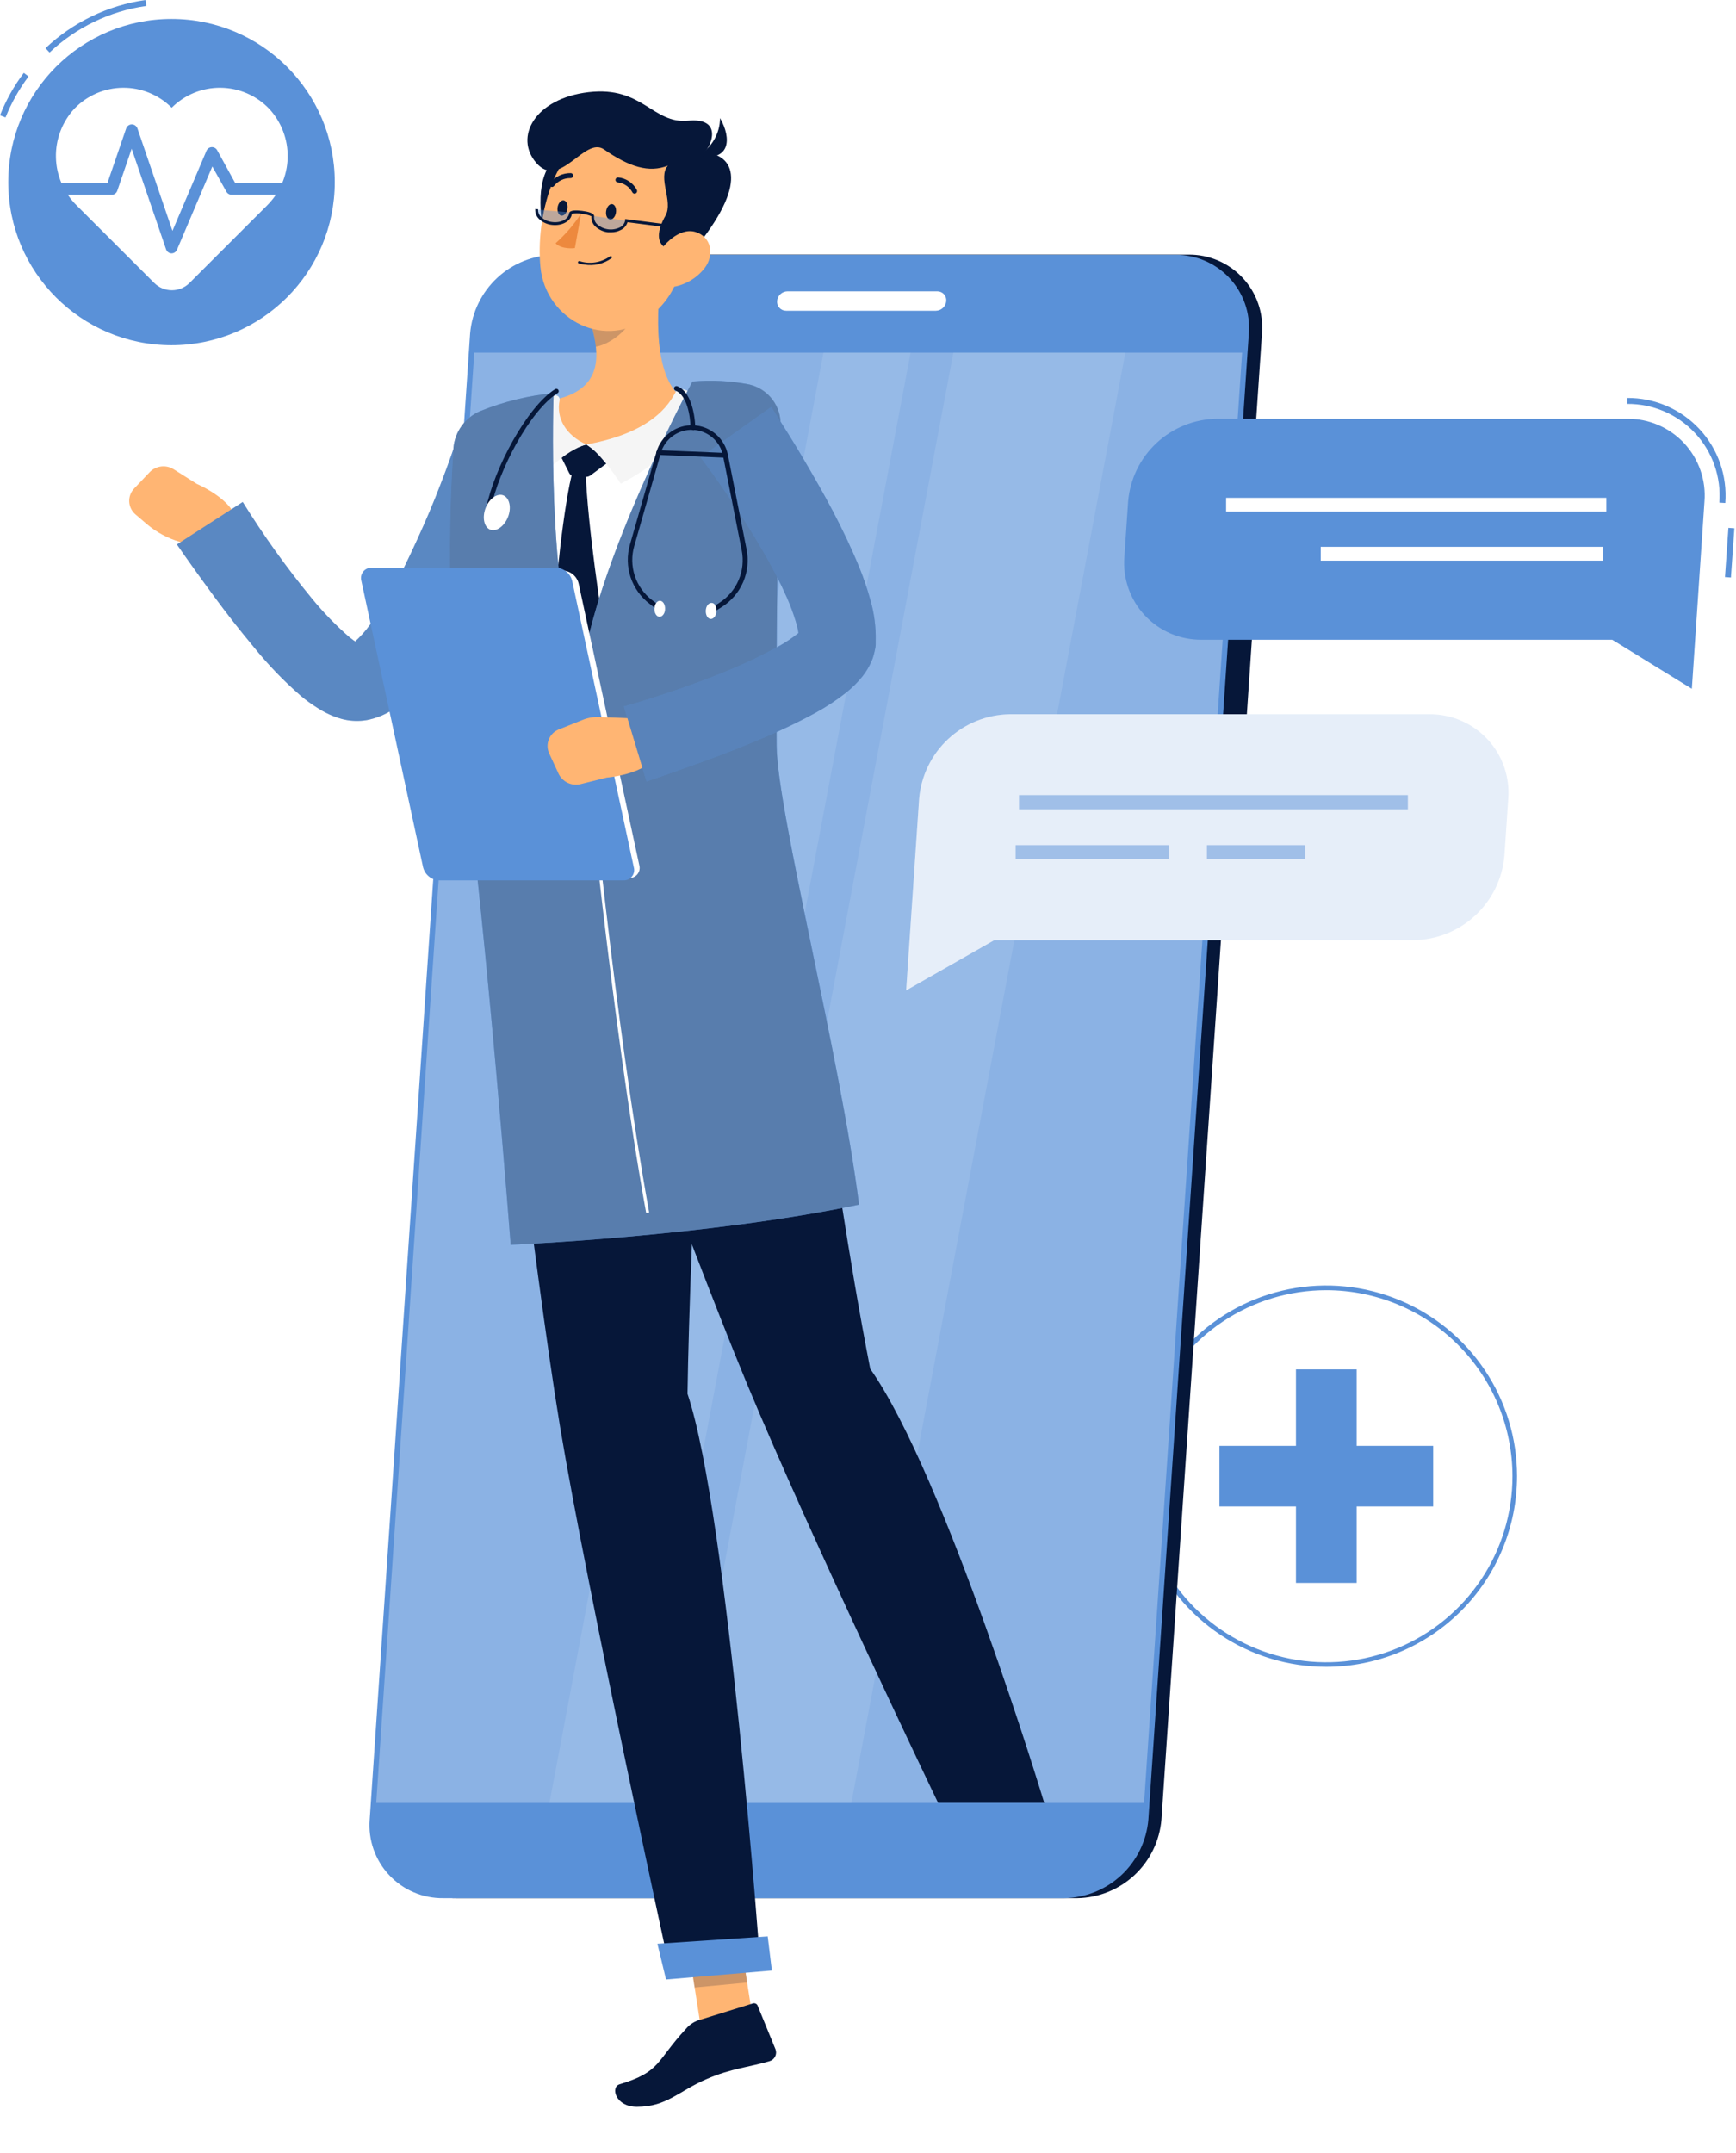 <?xml version="1.0" encoding="UTF-8"?> <svg xmlns="http://www.w3.org/2000/svg" width="338" height="419" viewBox="0 0 338 419" fill="none"> <path d="M258.234 323.921C278.501 323.921 294.931 307.512 294.931 287.269C294.931 267.027 278.501 250.617 258.234 250.617C237.967 250.617 221.537 267.027 221.537 287.269C221.537 307.512 237.967 323.921 258.234 323.921Z" fill="white"></path> <path d="M258.234 324.372C250.886 324.375 243.703 322.201 237.592 318.125C231.482 314.049 226.718 308.256 223.905 301.476C221.091 294.697 220.354 287.236 221.786 280.038C223.218 272.84 226.755 266.228 231.95 261.037C237.145 255.847 243.764 252.312 250.971 250.88C258.177 249.447 265.647 250.181 272.436 252.989C279.225 255.797 285.027 260.553 289.11 266.655C293.192 272.756 295.371 279.93 295.371 287.269C295.362 297.105 291.447 306.535 284.484 313.491C277.522 320.447 268.082 324.36 258.234 324.372ZM258.234 251.08C251.065 251.08 244.057 253.203 238.096 257.182C232.135 261.16 227.49 266.815 224.747 273.43C222.004 280.046 221.287 287.325 222.686 294.347C224.086 301.37 227.539 307.82 232.609 312.883C237.679 317.945 244.138 321.392 251.17 322.787C258.202 324.183 265.49 323.464 272.112 320.723C278.735 317.981 284.395 313.339 288.376 307.384C292.358 301.43 294.481 294.43 294.479 287.269C294.47 277.672 290.648 268.471 283.852 261.686C277.057 254.901 267.843 251.086 258.234 251.08Z" fill="#5A91D8"></path> <path d="M264.142 266.491H252.327V308.048H264.142V266.491Z" fill="#5A91D8"></path> <path d="M279.038 293.17V281.369H237.43V293.17H279.038Z" fill="#5A91D8"></path> <path d="M9.649 10.216L8.861 9.371C14.223 4.308 21.028 1.034 28.333 0L28.496 1.157C21.425 2.153 14.839 5.318 9.649 10.216Z" fill="#5A91D8"></path> <path d="M1.077 22.861L0 22.445C1.169 19.497 2.728 16.719 4.633 14.184L5.56 14.878C3.722 17.332 2.215 20.016 1.077 22.861Z" fill="#5A91D8"></path> <path d="M33.396 67.183C50.95 67.183 65.181 52.97 65.181 35.437C65.181 17.904 50.95 3.69 33.396 3.69C15.841 3.69 1.61 17.904 1.61 35.437C1.61 52.97 15.841 67.183 33.396 67.183Z" fill="#5A91D8"></path> <path d="M52.381 21.137C51.157 19.868 49.692 18.855 48.071 18.158C46.451 17.461 44.707 17.094 42.943 17.078C41.178 17.061 39.428 17.397 37.795 18.064C36.161 18.732 34.678 19.717 33.431 20.964C32.184 19.718 30.702 18.732 29.069 18.065C27.437 17.398 25.688 17.062 23.924 17.079C22.161 17.095 20.418 17.462 18.799 18.159C17.179 18.856 15.715 19.869 14.491 21.137C12.094 23.727 10.803 27.149 10.892 30.674C10.98 34.2 12.442 37.553 14.966 40.019L30.025 55.059C30.477 55.51 31.013 55.868 31.604 56.113C32.194 56.357 32.826 56.483 33.465 56.483C34.104 56.483 34.737 56.357 35.327 56.113C35.918 55.868 36.454 55.51 36.906 55.059L51.964 40.019C54.481 37.545 55.932 34.188 56.01 30.663C56.088 27.137 54.786 23.72 52.381 21.137Z" fill="white"></path> <path d="M33.395 49.309C33.162 49.301 32.936 49.223 32.748 49.084C32.56 48.946 32.418 48.754 32.341 48.534L25.634 28.947L22.831 37.138C22.751 37.365 22.602 37.563 22.405 37.702C22.208 37.841 21.972 37.914 21.731 37.913H10.506C10.199 37.913 9.904 37.791 9.687 37.574C9.47 37.357 9.348 37.063 9.348 36.756C9.348 36.449 9.47 36.155 9.687 35.938C9.904 35.721 10.199 35.599 10.506 35.599H20.931L24.569 24.99C24.647 24.763 24.795 24.566 24.991 24.426C25.188 24.286 25.422 24.211 25.663 24.211C25.904 24.211 26.139 24.286 26.335 24.426C26.531 24.566 26.679 24.763 26.758 24.99L33.581 44.924L40.206 29.34C40.29 29.141 40.428 28.97 40.604 28.845C40.78 28.721 40.987 28.648 41.203 28.634C41.419 28.622 41.636 28.671 41.826 28.775C42.017 28.879 42.174 29.035 42.28 29.224L45.778 35.588H56.331C56.638 35.588 56.933 35.709 57.15 35.926C57.367 36.143 57.489 36.438 57.489 36.745C57.489 37.051 57.367 37.346 57.15 37.563C56.933 37.78 56.638 37.901 56.331 37.901H45.106C44.899 37.903 44.695 37.849 44.516 37.746C44.337 37.642 44.188 37.492 44.087 37.311L41.342 32.406L34.461 48.603C34.372 48.812 34.224 48.991 34.034 49.116C33.845 49.242 33.623 49.309 33.395 49.309Z" fill="#5A91D8"></path> <g filter="url(#filter0_d_212_900)"> <path d="M209.756 364.391H88.858C86.888 364.413 84.935 364.025 83.123 363.252C81.311 362.48 79.68 361.339 78.334 359.903C76.987 358.466 75.954 356.766 75.301 354.909C74.648 353.053 74.389 351.081 74.54 349.119L94.082 59.883C94.423 55.752 96.29 51.896 99.319 49.063C102.348 46.23 106.324 44.623 110.473 44.554H231.394C233.37 44.531 235.328 44.92 237.144 45.697C238.96 46.473 240.594 47.619 241.941 49.062C243.289 50.504 244.32 52.212 244.969 54.075C245.618 55.939 245.871 57.917 245.712 59.883L226.135 349.119C225.783 353.239 223.913 357.081 220.887 359.902C217.861 362.723 213.895 364.323 209.756 364.391Z" fill="#061739"></path> <path d="M236.561 162.342H233.515C232.963 162.349 232.416 162.241 231.909 162.024C231.402 161.807 230.945 161.487 230.569 161.084C230.193 160.681 229.905 160.204 229.724 159.684C229.543 159.163 229.473 158.611 229.518 158.062L233.26 102.771C233.347 101.615 233.865 100.533 234.713 99.741C235.56 98.948 236.674 98.502 237.835 98.49H240.882C241.433 98.484 241.98 98.592 242.488 98.809C242.995 99.026 243.451 99.346 243.827 99.749C244.203 100.152 244.491 100.629 244.672 101.149C244.853 101.67 244.923 102.222 244.878 102.771L241.137 158.062C241.05 159.218 240.531 160.299 239.684 161.092C238.836 161.885 237.722 162.331 236.561 162.342Z" fill="#061739"></path> <path d="M92.321 125.459H89.287C88.837 125.465 88.392 125.378 87.978 125.203C87.565 125.028 87.192 124.769 86.884 124.443C86.576 124.116 86.339 123.73 86.188 123.307C86.037 122.885 85.976 122.435 86.008 121.988L87.364 102.019C87.449 101.082 87.878 100.209 88.569 99.568C89.26 98.928 90.163 98.564 91.105 98.548H94.152C94.599 98.546 95.043 98.635 95.454 98.812C95.865 98.988 96.236 99.247 96.542 99.573C96.849 99.898 97.085 100.284 97.236 100.705C97.386 101.126 97.448 101.573 97.418 102.019L96.063 121.988C95.98 122.926 95.551 123.801 94.86 124.442C94.169 125.083 93.264 125.445 92.321 125.459Z" fill="#5A91D8"></path> <path d="M89.912 161.116H86.866C86.418 161.12 85.974 161.032 85.561 160.856C85.149 160.68 84.778 160.421 84.471 160.095C84.164 159.769 83.928 159.383 83.778 158.961C83.628 158.539 83.567 158.091 83.599 157.645L84.954 137.676C85.04 136.739 85.469 135.866 86.16 135.225C86.85 134.584 87.754 134.221 88.696 134.205H91.766C92.213 134.203 92.656 134.292 93.068 134.468C93.479 134.645 93.85 134.904 94.156 135.229C94.463 135.555 94.699 135.941 94.85 136.362C95 136.782 95.062 137.23 95.032 137.676L93.677 157.645C93.593 158.587 93.162 159.465 92.466 160.106C91.77 160.748 90.859 161.108 89.912 161.116Z" fill="#5A91D8"></path> <path d="M207.197 364.391H86.299C84.329 364.413 82.376 364.025 80.564 363.252C78.752 362.48 77.121 361.339 75.775 359.903C74.428 358.466 73.395 356.766 72.742 354.909C72.089 353.053 71.83 351.081 71.981 349.119L91.534 59.883C91.888 55.751 93.767 51.898 96.808 49.073C99.848 46.248 103.831 44.654 107.983 44.6H228.835C230.806 44.578 232.76 44.966 234.573 45.739C236.386 46.513 238.017 47.655 239.364 49.092C240.711 50.53 241.743 52.232 242.395 54.09C243.048 55.947 243.305 57.92 243.153 59.883L223.588 349.119C223.235 353.241 221.364 357.085 218.335 359.906C215.307 362.728 211.338 364.326 207.197 364.391Z" fill="#5A91D8"></path> <path opacity="0.3" d="M73.254 345.868L92.344 63.632H241.843L222.753 345.868H73.254Z" fill="white"></path> <path opacity="0.1" d="M132.273 345.868L185.628 63.632H219.116L165.762 345.868H132.273Z" fill="white"></path> <path opacity="0.1" d="M106.975 345.868L160.329 63.632H177.299L123.945 345.868H106.975Z" fill="white"></path> <path d="M153.321 51.692H182.477C182.721 51.688 182.962 51.735 183.186 51.83C183.41 51.925 183.612 52.066 183.778 52.244C183.944 52.422 184.071 52.632 184.15 52.862C184.229 53.092 184.259 53.336 184.238 53.578C184.198 54.088 183.969 54.564 183.597 54.915C183.224 55.266 182.734 55.465 182.223 55.475H153.067C152.823 55.478 152.581 55.429 152.357 55.333C152.133 55.237 151.931 55.095 151.766 54.916C151.6 54.737 151.473 54.526 151.394 54.295C151.315 54.065 151.285 53.821 151.306 53.578C151.346 53.069 151.575 52.594 151.948 52.245C152.321 51.897 152.811 51.699 153.321 51.692Z" fill="white"></path> <path d="M147.251 392.204L137.034 393.187L133.351 369.644L143.567 368.66L147.251 392.204Z" fill="#FFB573"></path> <path d="M135.864 388.201L146.567 384.881C146.752 384.817 146.954 384.827 147.131 384.909C147.309 384.991 147.447 385.138 147.517 385.32L150.992 393.801C151.079 394.028 151.117 394.271 151.105 394.513C151.092 394.756 151.03 394.994 150.921 395.211C150.812 395.429 150.659 395.621 150.472 395.777C150.285 395.932 150.068 396.047 149.834 396.115C145.965 397.271 142.281 397.538 137.613 399.585C132.157 401.899 129.875 405 124.002 405C119.798 405 118.848 401.147 120.632 400.615C128.74 398.162 127.674 396.149 133.559 389.821C134.171 389.087 134.966 388.529 135.864 388.201Z" fill="#061739"></path> <path opacity="0.2" d="M133.351 369.644L135.25 381.78L145.479 380.808L143.579 368.66L133.351 369.644Z" fill="#061739"></path> <path d="M140.741 72.147C127.339 70.574 114.006 71.626 100.627 74.218C98.398 74.65 96.364 75.78 94.821 77.444C93.277 79.109 92.305 81.22 92.044 83.474C90.596 96.269 88.939 124.95 95.403 167.734L150.17 163.106C150.275 155.343 144.749 119.975 149.313 83.277C149.5 81.981 149.425 80.662 149.093 79.396C148.761 78.129 148.178 76.943 147.379 75.905C146.58 74.868 145.581 74.001 144.441 73.355C143.301 72.71 142.043 72.299 140.741 72.147Z" fill="white"></path> <path d="M108.852 83.115L110.809 87.025C110.901 87.223 111.046 87.39 111.228 87.509C111.41 87.628 111.623 87.692 111.84 87.696L113.96 87.812C114.338 87.828 114.71 87.714 115.014 87.488L118.663 84.769L114.157 81.495L108.852 83.115Z" fill="#061739"></path> <path d="M114.029 86.69C113.257 86.332 112.382 86.262 111.562 86.493C109.836 92.567 107.948 110.002 107.751 117.73C112.987 132.967 114.701 134.506 114.701 134.506L117.354 116.169C117.354 116.169 114.377 97.414 114.029 86.69Z" fill="#061739"></path> <path d="M129.146 45.769C127.895 53.312 126.829 67.091 132.25 71.962C128.277 76.127 123.076 80.951 114.157 81.495C105.237 82.039 106.616 75.872 108.875 72.575C117.203 70.354 116.798 64.152 115.165 58.356L129.146 45.769Z" fill="#FFB573"></path> <path d="M134.521 71.302C133.889 71.03 133.234 70.817 132.563 70.666C132.399 70.623 132.225 70.634 132.068 70.699C131.911 70.764 131.78 70.878 131.694 71.025C130.837 72.482 128.219 78.996 114.157 81.495C116.473 82.86 119.543 87.094 120.864 89.131C125.08 86.944 136.05 80.407 135.007 71.95C134.986 71.81 134.93 71.678 134.846 71.565C134.761 71.452 134.649 71.362 134.521 71.302Z" fill="#F5F5F5"></path> <path d="M108.956 72.922C108.985 72.79 108.982 72.653 108.945 72.524C108.908 72.394 108.839 72.275 108.745 72.179C108.65 72.082 108.533 72.011 108.404 71.971C108.275 71.931 108.138 71.924 108.006 71.95C107.519 72.045 107.039 72.172 106.569 72.332C106.461 72.374 106.359 72.433 106.268 72.506C105.191 73.501 99.318 81.969 104.82 88.819C105.979 86.956 109.975 82.733 114.157 81.495C110.195 79.713 108.249 76.393 108.956 72.922Z" fill="#F5F5F5"></path> <path opacity="0.2" d="M123.446 50.905L115.176 58.356C115.575 59.702 115.854 61.08 116.01 62.475C119.207 61.931 123.504 58.31 123.736 54.955C123.893 53.599 123.794 52.225 123.446 50.905Z" fill="#061739"></path> <path d="M112.396 22.965C105.26 25.753 104.797 31.608 105.446 38.006C106.094 44.404 113.068 40.169 114.62 36.166C116.172 32.163 122.277 19.101 112.396 22.965Z" fill="#061739"></path> <path d="M135.158 35.726C133.177 45.803 132.517 51.784 126.748 56.424C118.049 63.365 106.268 57.373 105.226 46.983C104.288 37.623 107.682 22.687 118.072 19.772C120.338 19.105 122.739 19.041 125.037 19.585C127.336 20.129 129.452 21.263 131.178 22.874C132.903 24.485 134.178 26.518 134.876 28.772C135.574 31.026 135.671 33.423 135.158 35.726Z" fill="#FFB573"></path> <path d="M134.741 44.068C126.25 44.519 128.045 39.706 129.586 36.941C131.126 34.176 127.987 29.606 130.038 27.234C126.377 28.692 122.52 27.489 117.62 24.087C113.821 21.438 109.06 32.024 104.426 26.714C100.048 21.704 104.113 14.149 114.631 12.934C125.149 11.72 127.061 19.147 133.964 18.488C140.868 17.828 138.471 23.509 137.115 24.666C142.907 25.048 146.069 30.578 134.741 44.068Z" fill="#061739"></path> <path d="M135.783 25.371C137.112 24.644 138.221 23.575 138.997 22.275C139.773 20.975 140.187 19.492 140.197 17.979C142.49 21.993 142.247 26.552 135.783 25.371Z" fill="#061739"></path> <path d="M113.775 46.486C114.698 46.645 115.643 46.617 116.555 46.402C117.467 46.187 118.326 45.791 119.08 45.236C119.103 45.215 119.121 45.189 119.133 45.16C119.146 45.131 119.152 45.1 119.152 45.069C119.152 45.037 119.146 45.006 119.133 44.977C119.121 44.948 119.103 44.922 119.08 44.901C119.035 44.858 118.975 44.834 118.912 44.834C118.849 44.834 118.789 44.858 118.744 44.901C117.899 45.499 116.927 45.893 115.904 46.051C114.881 46.21 113.835 46.129 112.848 45.815C112.785 45.799 112.719 45.807 112.661 45.837C112.603 45.867 112.559 45.916 112.535 45.977C112.517 46.038 112.524 46.104 112.554 46.16C112.585 46.217 112.636 46.259 112.697 46.278C113.05 46.379 113.41 46.449 113.775 46.486Z" fill="#061739"></path> <path d="M137.208 47.157C135.622 49.198 133.297 50.536 130.733 50.882C127.362 51.322 126.238 48.187 127.652 45.26C128.937 42.622 132.285 39.22 135.389 40.134C138.494 41.048 139.154 44.612 137.208 47.157Z" fill="#FFB573"></path> <path d="M133.86 266.248C134.266 236.04 138.135 164.089 138.135 164.089L95.438 167.687C95.438 167.687 103.928 241.836 109.048 272.657C114.377 304.693 130.721 379.744 130.721 379.744L148.097 378.263C148.097 378.263 141.749 289.606 133.86 266.248Z" fill="#061739"></path> <path d="M129.679 380.218L150.286 378.471L149.475 371.83L127.999 373.265L129.679 380.218Z" fill="#5A91D8"></path> <path d="M119.937 36.328C119.833 37.149 119.3 37.774 118.779 37.716C118.257 37.658 117.898 36.941 118.014 36.108C118.13 35.275 118.651 34.662 119.172 34.72C119.694 34.777 120.053 35.506 119.937 36.328Z" fill="#061739"></path> <path d="M110.484 35.588C110.38 36.421 109.847 37.034 109.326 36.976C108.805 36.918 108.446 36.201 108.561 35.379C108.677 34.558 109.198 33.933 109.72 33.991C110.241 34.049 110.6 34.72 110.484 35.588Z" fill="#061739"></path> <path d="M113.148 36.559C111.753 38.7 110.078 40.645 108.167 42.344C109.395 43.628 111.932 43.281 111.932 43.281L113.148 36.559Z" fill="#ED893E"></path> <path opacity="0.4" d="M104.507 35.795C104.334 37.114 105.666 38.213 107.508 38.445C109.349 38.676 111.052 37.67 111.214 36.351" fill="#5A91D8"></path> <path opacity="0.4" d="M115.454 37.022C115.199 38.329 116.485 39.509 118.292 39.856C120.099 40.204 121.871 39.278 122.115 37.982" fill="#5A91D8"></path> <path d="M119.01 40.215C118.802 40.227 118.593 40.227 118.385 40.215C117.494 40.109 116.658 39.733 115.987 39.139C115.694 38.889 115.466 38.573 115.321 38.217C115.175 37.86 115.118 37.474 115.153 37.091C114.565 36.836 113.939 36.679 113.3 36.629C112.657 36.468 111.985 36.468 111.342 36.629C111.18 38.04 109.419 39.012 107.45 38.769C106.559 38.672 105.721 38.3 105.052 37.705C104.761 37.453 104.533 37.137 104.388 36.781C104.243 36.425 104.185 36.04 104.218 35.657L104.774 35.726C104.751 36.022 104.798 36.319 104.913 36.593C105.028 36.867 105.207 37.109 105.434 37.3C106.018 37.813 106.746 38.132 107.519 38.214C109.187 38.433 110.67 37.658 110.821 36.501C110.902 35.853 112.245 35.9 113.357 36.038C114.469 36.177 115.79 36.49 115.674 37.126C115.65 37.422 115.697 37.719 115.812 37.993C115.927 38.267 116.106 38.509 116.334 38.7C116.925 39.206 117.651 39.528 118.423 39.627C119.195 39.725 119.979 39.596 120.678 39.255C120.948 39.129 121.184 38.941 121.365 38.705C121.547 38.47 121.669 38.194 121.721 37.901V37.623L136.015 39.463L135.946 40.018L122.184 38.248C122.084 38.57 121.92 38.869 121.701 39.125C121.482 39.382 121.213 39.591 120.91 39.741C120.325 40.05 119.673 40.213 119.01 40.215Z" fill="#061739"></path> <path d="M123.575 32.695C123.657 32.695 123.738 32.671 123.806 32.626C123.919 32.56 124.001 32.453 124.036 32.328C124.071 32.202 124.055 32.068 123.992 31.955C123.633 31.282 123.113 30.708 122.478 30.284C121.844 29.86 121.114 29.599 120.354 29.525C120.224 29.519 120.097 29.564 119.999 29.65C119.902 29.737 119.842 29.858 119.833 29.988C119.827 30.115 119.871 30.239 119.955 30.334C120.039 30.43 120.158 30.488 120.285 30.497C120.886 30.567 121.461 30.783 121.96 31.126C122.458 31.469 122.865 31.928 123.146 32.464C123.19 32.537 123.253 32.598 123.328 32.638C123.404 32.679 123.489 32.699 123.575 32.695Z" fill="#061739"></path> <path d="M107.426 31.388C107.507 31.396 107.587 31.384 107.662 31.354C107.737 31.323 107.803 31.276 107.855 31.214C108.23 30.724 108.714 30.329 109.269 30.06C109.824 29.791 110.435 29.655 111.052 29.664C111.116 29.67 111.181 29.664 111.242 29.645C111.304 29.627 111.361 29.596 111.41 29.555C111.46 29.514 111.501 29.464 111.531 29.407C111.561 29.35 111.579 29.288 111.585 29.224C111.593 29.162 111.589 29.099 111.572 29.038C111.555 28.977 111.527 28.921 111.488 28.871C111.449 28.822 111.401 28.78 111.346 28.75C111.291 28.719 111.231 28.699 111.168 28.692C110.39 28.672 109.618 28.834 108.914 29.165C108.21 29.497 107.593 29.989 107.114 30.601C107.031 30.699 106.991 30.826 107.002 30.954C107.013 31.082 107.074 31.201 107.172 31.284C107.247 31.338 107.334 31.374 107.426 31.388Z" fill="#061739"></path> <path d="M169.434 261.377C160.572 215.886 158.58 180.31 150.17 163.037L108.805 167.664C108.805 167.664 133.444 235.45 145.479 264.385C157.978 294.466 182.651 345.857 182.651 345.857H203.316C203.316 345.857 184.029 282.098 169.434 261.377Z" fill="#061739"></path> <path d="M38.319 89.166L33.847 86.343C33.122 85.876 32.256 85.675 31.398 85.774C30.541 85.873 29.744 86.266 29.144 86.886L26.11 90.08C25.783 90.424 25.53 90.832 25.367 91.278C25.204 91.724 25.135 92.199 25.163 92.673C25.192 93.147 25.317 93.61 25.531 94.033C25.746 94.457 26.045 94.832 26.411 95.135L28.577 96.987C30.461 98.581 32.659 99.764 35.029 100.457L41.574 102.389L45.871 97.762C47.18 92.937 38.319 89.166 38.319 89.166Z" fill="#FFB573"></path> <path d="M104.508 87.002C102.886 90.959 101.299 94.638 99.573 98.398C97.847 102.158 96.098 105.871 94.163 109.562C92.229 113.253 90.167 116.92 87.827 120.599C86.669 122.427 85.383 124.255 83.923 126.095C82.354 128.123 80.567 129.974 78.595 131.614C77.293 132.677 75.855 133.564 74.321 134.251C73.834 134.436 73.382 134.622 72.849 134.784L72.039 135.003C71.631 135.103 71.217 135.177 70.799 135.223C69.387 135.382 67.958 135.28 66.583 134.922C64.864 134.442 63.23 133.696 61.741 132.713C60.626 132.017 59.561 131.244 58.555 130.399C55.212 127.484 52.131 124.282 49.346 120.831C46.647 117.591 44.099 114.34 41.655 111.02C39.211 107.699 36.859 104.437 34.45 100.954L47.261 92.694C51.304 99.212 55.778 105.454 60.652 111.379C62.892 114.123 65.361 116.673 68.031 119.003C68.548 119.425 69.094 119.812 69.664 120.16C70.093 120.449 70.521 120.565 70.22 120.461C69.813 120.349 69.386 120.325 68.969 120.391C68.8 120.407 68.634 120.438 68.471 120.484H68.378C68.32 120.484 68.32 120.484 68.309 120.484C68.572 120.312 68.824 120.122 69.062 119.917C70.119 118.958 71.078 117.896 71.923 116.747C72.907 115.428 73.892 113.947 74.83 112.408C76.748 109.209 78.496 105.911 80.066 102.528C81.688 99.057 83.251 95.586 84.7 91.977C86.147 88.367 87.526 84.699 88.696 81.194L104.508 87.002Z" fill="#5A91D8"></path> <g opacity="0.6"> <path opacity="0.6" d="M104.508 87.002C102.886 90.959 101.299 94.638 99.573 98.398C97.847 102.158 96.098 105.871 94.163 109.562C92.229 113.253 90.167 116.92 87.827 120.599C86.669 122.427 85.383 124.255 83.923 126.095C82.354 128.123 80.567 129.974 78.595 131.614C77.293 132.677 75.855 133.564 74.321 134.251C73.834 134.436 73.382 134.622 72.849 134.784L72.039 135.003C71.631 135.103 71.217 135.177 70.799 135.223C69.387 135.382 67.958 135.28 66.583 134.922C64.864 134.442 63.23 133.696 61.741 132.713C60.626 132.017 59.561 131.244 58.555 130.399C55.212 127.484 52.131 124.282 49.346 120.831C46.647 117.591 44.099 114.34 41.655 111.02C39.211 107.699 36.859 104.437 34.45 100.954L47.261 92.694C51.304 99.212 55.778 105.454 60.652 111.379C62.892 114.123 65.361 116.673 68.031 119.003C68.548 119.425 69.094 119.812 69.664 120.16C70.093 120.449 70.521 120.565 70.22 120.461C69.813 120.349 69.386 120.325 68.969 120.391C68.8 120.407 68.634 120.438 68.471 120.484H68.378C68.32 120.484 68.32 120.484 68.309 120.484C68.572 120.312 68.824 120.122 69.062 119.917C70.119 118.958 71.078 117.896 71.923 116.747C72.907 115.428 73.892 113.947 74.83 112.408C76.748 109.209 78.496 105.911 80.066 102.528C81.688 99.057 83.251 95.586 84.7 91.977C86.147 88.367 87.526 84.699 88.696 81.194L104.508 87.002Z" fill="#58769C"></path> </g> <path d="M134.834 69.243C130.49 77.341 115.026 108.197 113.149 127.24C106.303 109.886 107.798 71.499 107.798 71.499C102.919 71.974 98.132 73.142 93.585 74.97C92.119 75.571 90.848 76.566 89.914 77.844C88.98 79.123 88.418 80.634 88.291 82.212C86.957 102.075 87.586 122.02 90.167 141.76C94.975 179.129 99.434 237.243 99.434 237.243C99.434 237.243 137.718 235.646 167.256 229.422C163.654 200.857 151.329 152.982 151.213 140.163C151.074 123.665 151.456 91.41 151.978 77.943C152.065 76.042 151.468 74.172 150.296 72.672C149.123 71.171 147.451 70.14 145.583 69.763C142.04 69.108 138.424 68.932 134.834 69.243Z" fill="#5A91D8"></path> <path opacity="0.7" d="M134.834 69.243C130.49 77.341 115.026 108.197 113.149 127.241C106.303 109.886 107.798 71.499 107.798 71.499C102.919 71.974 98.132 73.143 93.585 74.97C92.119 75.571 90.848 76.566 89.914 77.845C88.98 79.123 88.418 80.635 88.291 82.212C86.957 102.075 87.586 122.021 90.167 141.76C94.975 179.13 99.434 237.243 99.434 237.243C99.434 237.243 137.718 235.646 167.256 229.422C163.654 200.857 151.329 152.983 151.213 140.164C151.074 123.666 151.456 91.398 151.978 77.932C152.087 76.088 151.542 74.265 150.438 72.784C149.334 71.302 147.742 70.257 145.943 69.833C142.286 69.117 138.546 68.918 134.834 69.243Z" fill="#58769C"></path> <path d="M125.81 231.042C119.161 194.401 113.89 140.638 113.461 134.171H114.052C114.481 140.638 119.763 194.332 126.4 230.972L125.81 231.042Z" fill="white"></path> <path d="M122.497 165.859H87.191C86.478 165.827 85.794 165.565 85.243 165.113C84.692 164.66 84.302 164.041 84.132 163.349L72.329 108.544C72.242 108.245 72.228 107.93 72.288 107.624C72.347 107.318 72.478 107.031 72.671 106.786C72.863 106.541 73.111 106.345 73.394 106.214C73.676 106.083 73.986 106.022 74.298 106.034H109.593C110.308 106.063 110.994 106.324 111.548 106.777C112.101 107.23 112.493 107.85 112.663 108.544L124.467 163.349C124.553 163.648 124.567 163.963 124.508 164.269C124.448 164.575 124.317 164.862 124.125 165.107C123.932 165.352 123.685 165.548 123.402 165.679C123.119 165.81 122.809 165.872 122.497 165.859Z" fill="white"></path> <path d="M121.397 166.322H85.488C84.762 166.288 84.066 166.021 83.505 165.56C82.943 165.1 82.546 164.47 82.372 163.765L70.359 108.035C70.273 107.73 70.261 107.409 70.323 107.097C70.385 106.786 70.52 106.494 70.716 106.245C70.913 105.996 71.165 105.796 71.454 105.663C71.742 105.53 72.058 105.467 72.375 105.478H108.284C109.01 105.512 109.706 105.779 110.267 106.24C110.829 106.701 111.226 107.331 111.4 108.035L123.401 163.765C123.489 164.07 123.504 164.391 123.444 164.702C123.383 165.014 123.25 165.306 123.054 165.556C122.858 165.806 122.606 166.005 122.318 166.139C122.03 166.272 121.714 166.335 121.397 166.322Z" fill="#5A91D8"></path> <path d="M125.509 134.876L116.578 134.541C115.504 134.504 114.434 134.693 113.439 135.096L108.805 136.947C108.371 137.119 107.975 137.377 107.642 137.705C107.31 138.033 107.047 138.425 106.87 138.857C106.692 139.289 106.604 139.753 106.61 140.22C106.616 140.687 106.717 141.148 106.906 141.575L108.759 145.578C109.133 146.354 109.763 146.978 110.544 147.345C111.324 147.712 112.208 147.798 113.045 147.591L118.153 146.318C118.153 146.318 127.744 145.555 128.092 140.534L125.509 134.876Z" fill="#FFB573"></path> <path d="M150.17 74.206C152.383 77.677 154.41 80.847 156.402 84.248C158.395 87.65 160.352 91.016 162.194 94.534C164.036 98.051 165.785 101.683 167.372 105.571C168.196 107.607 168.9 109.689 169.48 111.807C170.227 114.388 170.571 117.069 170.499 119.755V120.206C170.504 120.283 170.504 120.36 170.499 120.438C170.499 120.854 170.384 121.271 170.303 121.687C170.221 122.104 170.117 122.427 170.001 122.844C169.886 123.26 169.758 123.48 169.631 123.804C169.188 124.805 168.62 125.746 167.94 126.604C166.993 127.785 165.917 128.856 164.731 129.797C162.909 131.231 160.972 132.511 158.939 133.627C155.363 135.58 151.682 137.333 147.911 138.879C144.263 140.43 140.625 141.841 136.965 143.172C133.304 144.502 129.702 145.786 125.891 147.059L121.478 132.481C124.953 131.533 128.497 130.364 131.961 129.184C135.424 128.004 138.911 126.685 142.201 125.308C145.429 123.976 148.577 122.458 151.63 120.761C152.918 120.048 154.146 119.232 155.302 118.32C155.605 118.09 155.878 117.822 156.113 117.522C156.013 117.634 155.934 117.764 155.881 117.904C155.881 118.008 155.823 118.077 155.765 118.205C155.72 118.341 155.685 118.48 155.661 118.621C155.612 118.799 155.581 118.981 155.568 119.165C155.568 119.234 155.568 119.246 155.568 119.223V119.142C155.487 118.044 155.273 116.96 154.931 115.914C154.468 114.399 153.919 112.912 153.286 111.46C151.87 108.257 150.269 105.14 148.491 102.123C146.684 99.022 144.761 95.922 142.699 92.868C140.637 89.813 138.529 86.77 136.409 83.994L150.17 74.206Z" fill="#5A91D8"></path> <g opacity="0.7"> <path opacity="0.7" d="M150.17 74.206C152.383 77.677 154.41 80.847 156.402 84.248C158.395 87.65 160.352 91.016 162.194 94.534C164.036 98.051 165.785 101.683 167.372 105.571C168.196 107.607 168.9 109.689 169.48 111.807C170.227 114.388 170.571 117.069 170.499 119.755V120.206C170.504 120.283 170.504 120.36 170.499 120.438C170.499 120.854 170.384 121.271 170.303 121.687C170.221 122.104 170.117 122.427 170.001 122.844C169.886 123.26 169.758 123.48 169.631 123.804C169.188 124.805 168.62 125.746 167.94 126.604C166.993 127.785 165.917 128.856 164.731 129.797C162.909 131.231 160.972 132.511 158.939 133.627C155.363 135.58 151.682 137.333 147.911 138.879C144.263 140.43 140.625 141.841 136.965 143.172C133.304 144.502 129.702 145.786 125.891 147.059L121.478 132.481C124.953 131.533 128.497 130.364 131.961 129.184C135.424 128.004 138.911 126.685 142.201 125.308C145.429 123.976 148.577 122.458 151.63 120.761C152.918 120.048 154.146 119.232 155.302 118.32C155.605 118.09 155.878 117.822 156.113 117.522C156.013 117.634 155.934 117.764 155.881 117.904C155.881 118.008 155.823 118.077 155.765 118.205C155.72 118.341 155.685 118.48 155.661 118.621C155.612 118.799 155.581 118.981 155.568 119.165C155.568 119.234 155.568 119.246 155.568 119.223V119.142C155.487 118.044 155.273 116.96 154.931 115.914C154.468 114.399 153.919 112.912 153.286 111.46C151.87 108.257 150.269 105.14 148.491 102.123C146.684 99.022 144.761 95.922 142.699 92.868C140.637 89.813 138.529 86.77 136.409 83.994L150.17 74.206Z" fill="#58769C"></path> </g> <path d="M138.448 114.352C138.371 114.351 138.295 114.331 138.228 114.292C138.161 114.254 138.105 114.199 138.066 114.132C138.032 114.082 138.008 114.025 137.997 113.965C137.986 113.905 137.986 113.844 137.999 113.785C138.012 113.725 138.037 113.669 138.072 113.619C138.108 113.57 138.153 113.528 138.205 113.496L140.012 112.339C141.698 111.277 143.022 109.728 143.808 107.897C144.594 106.067 144.805 104.041 144.413 102.089L140.776 83.693C140.51 82.318 139.787 81.072 138.724 80.158C137.661 79.244 136.321 78.715 134.919 78.656C133.518 78.597 132.138 79.012 131.002 79.834C129.866 80.655 129.041 81.836 128.66 83.184L123.505 101.221C122.942 103.127 122.973 105.16 123.594 107.049C124.214 108.937 125.395 110.593 126.98 111.795L128.695 113.091C128.791 113.166 128.854 113.277 128.869 113.398C128.884 113.52 128.851 113.642 128.776 113.739C128.739 113.786 128.694 113.826 128.642 113.856C128.59 113.886 128.533 113.905 128.474 113.912C128.415 113.92 128.355 113.915 128.297 113.9C128.239 113.884 128.186 113.857 128.138 113.82L126.517 112.536C124.775 111.226 123.473 109.417 122.784 107.351C122.095 105.285 122.052 103.058 122.659 100.966L127.826 82.93C128.269 81.389 129.218 80.043 130.52 79.106C131.821 78.168 133.4 77.695 135.004 77.762C136.607 77.829 138.141 78.431 139.36 79.474C140.579 80.516 141.412 81.936 141.726 83.508L145.363 101.915C145.793 104.048 145.563 106.262 144.705 108.262C143.846 110.262 142.399 111.954 140.556 113.114L138.738 114.271C138.697 114.304 138.651 114.327 138.601 114.341C138.551 114.355 138.499 114.359 138.448 114.352Z" fill="#061739"></path> <path d="M141.228 84.075L128.219 83.531C128.158 83.528 128.099 83.513 128.043 83.487C127.988 83.461 127.939 83.424 127.898 83.379C127.857 83.334 127.826 83.281 127.805 83.224C127.785 83.167 127.776 83.106 127.779 83.045C127.79 82.924 127.847 82.812 127.937 82.731C128.027 82.65 128.144 82.605 128.265 82.606L141.262 83.149C141.323 83.152 141.383 83.167 141.438 83.193C141.493 83.219 141.542 83.256 141.583 83.301C141.624 83.346 141.656 83.399 141.676 83.456C141.697 83.514 141.706 83.574 141.702 83.635C141.701 83.695 141.687 83.755 141.663 83.81C141.638 83.865 141.602 83.914 141.558 83.955C141.514 83.996 141.462 84.028 141.405 84.048C141.348 84.069 141.288 84.078 141.228 84.075Z" fill="#061739"></path> <path d="M134.903 78.683C134.783 78.681 134.669 78.633 134.583 78.549C134.497 78.465 134.446 78.352 134.44 78.232C134.44 75.918 133.722 71.904 131.556 71.025C131.496 71.004 131.44 70.972 131.393 70.93C131.346 70.888 131.309 70.837 131.282 70.779C131.256 70.722 131.241 70.66 131.24 70.596C131.238 70.533 131.25 70.471 131.274 70.412C131.297 70.353 131.333 70.3 131.378 70.256C131.423 70.212 131.477 70.177 131.536 70.154C131.595 70.132 131.658 70.121 131.721 70.123C131.784 70.126 131.846 70.141 131.903 70.168C135.112 71.487 135.378 77.527 135.378 78.267C135.378 78.389 135.332 78.506 135.247 78.594C135.163 78.683 135.048 78.735 134.926 78.741L134.903 78.683Z" fill="#061739"></path> <path d="M95.113 94.406H95.02C94.901 94.381 94.796 94.31 94.729 94.208C94.662 94.106 94.637 93.982 94.661 93.863C96.19 86.261 102.515 74.264 108.087 70.724C108.138 70.692 108.194 70.671 108.253 70.662C108.312 70.652 108.373 70.654 108.431 70.668C108.489 70.682 108.544 70.708 108.592 70.743C108.641 70.778 108.681 70.823 108.712 70.874C108.746 70.924 108.769 70.98 108.781 71.039C108.792 71.097 108.791 71.158 108.778 71.216C108.765 71.275 108.74 71.33 108.705 71.379C108.67 71.427 108.625 71.468 108.573 71.499C103.187 74.9 97.048 86.539 95.565 94.025C95.546 94.131 95.49 94.227 95.408 94.297C95.326 94.367 95.221 94.405 95.113 94.406Z" fill="#061739"></path> <path d="M98.913 95.598C98.195 97.438 96.596 98.549 95.438 98.074C94.279 97.6 93.828 95.76 94.546 93.874C95.264 91.989 96.862 90.924 98.021 91.41C99.179 91.896 99.642 93.759 98.913 95.598Z" fill="white"></path> <path d="M129.493 113.519C129.493 114.375 128.961 115.058 128.393 115.035C127.825 115.012 127.385 114.294 127.42 113.427C127.455 112.559 127.953 111.876 128.52 111.911C129.088 111.946 129.528 112.651 129.493 113.519Z" fill="white"></path> <path d="M139.478 113.936C139.478 114.792 138.957 115.475 138.378 115.451C137.799 115.428 137.382 114.711 137.417 113.843C137.451 112.976 137.938 112.305 138.575 112.328C139.212 112.351 139.513 113.103 139.478 113.936Z" fill="white"></path> </g> <path d="M335.914 97.889L334.756 97.82C334.948 95.357 334.626 92.88 333.81 90.548C332.994 88.216 331.701 86.078 330.014 84.272C328.327 82.465 326.282 81.028 324.01 80.052C321.737 79.076 319.286 78.583 316.812 78.603V77.446C319.445 77.424 322.053 77.948 324.472 78.986C326.89 80.023 329.067 81.552 330.863 83.474C332.659 85.396 334.035 87.67 334.905 90.151C335.774 92.633 336.118 95.268 335.914 97.889Z" fill="#5A91D8"></path> <path d="M336.524 102.729L335.853 112.308L337.011 112.389L337.683 102.81L336.524 102.729Z" fill="#5A91D8"></path> <path d="M316.812 81.495H236.885C232.52 81.567 228.338 83.258 225.152 86.239C221.966 89.22 220.005 93.278 219.649 97.623L218.919 108.371C218.753 110.439 219.02 112.519 219.704 114.478C220.387 116.438 221.472 118.233 222.889 119.75C224.306 121.268 226.023 122.474 227.932 123.291C229.842 124.109 231.9 124.52 233.978 124.499H313.905L329.404 134.044L331.859 97.623C332.027 95.556 331.761 93.476 331.079 91.517C330.397 89.558 329.313 87.762 327.897 86.245C326.481 84.727 324.764 83.521 322.856 82.703C320.947 81.885 318.889 81.474 316.812 81.495Z" fill="#5A91D8"></path> <path d="M312.758 96.883H238.727V99.567H312.758V96.883Z" fill="white"></path> <path d="M312.109 106.416H257.145V109.1H312.109V106.416Z" fill="white"></path> <path d="M196.575 138.996H278.262C280.386 138.973 282.491 139.392 284.444 140.227C286.396 141.063 288.153 142.295 289.601 143.847C291.05 145.398 292.159 147.234 292.857 149.237C293.555 151.241 293.828 153.368 293.657 155.482L292.916 166.473C292.549 170.914 290.542 175.06 287.287 178.107C284.031 181.153 279.758 182.883 275.297 182.959H193.598L176.431 192.736L178.956 155.482C179.32 151.04 181.326 146.892 184.582 143.845C187.838 140.798 192.113 139.07 196.575 138.996Z" fill="white"></path> <path opacity="0.15" d="M196.575 138.996H278.262C280.386 138.973 282.491 139.392 284.444 140.227C286.396 141.063 288.153 142.295 289.601 143.847C291.05 145.398 292.159 147.234 292.857 149.237C293.555 151.241 293.828 153.368 293.657 155.482L292.916 166.473C292.549 170.914 290.542 175.06 287.287 178.107C284.031 181.153 279.758 182.883 275.297 182.959H193.598L176.431 192.736L178.956 155.482C179.32 151.04 181.326 146.892 184.582 143.845C187.838 140.798 192.113 139.07 196.575 138.996Z" fill="#5A91D8"></path> <path opacity="0.5" d="M274.115 154.73H198.405V157.484H274.115V154.73Z" fill="#5A91D8"></path> <path opacity="0.5" d="M227.665 164.471H197.744V167.225H227.665V164.471Z" fill="#5A91D8"></path> <path opacity="0.5" d="M254.11 164.471H234.997V167.225H254.11V164.471Z" fill="#5A91D8"></path> <defs> <filter id="filter0_d_212_900" x="16.157" y="8.8" width="238.601" height="410.2" filterUnits="userSpaceOnUse" color-interpolation-filters="sRGB"> <feFlood flood-opacity="0" result="BackgroundImageFix"></feFlood> <feColorMatrix in="SourceAlpha" type="matrix" values="0 0 0 0 0 0 0 0 0 0 0 0 0 0 0 0 0 0 127 0" result="hardAlpha"></feColorMatrix> <feOffset dy="5"></feOffset> <feGaussianBlur stdDeviation="4.5"></feGaussianBlur> <feComposite in2="hardAlpha" operator="out"></feComposite> <feColorMatrix type="matrix" values="0 0 0 0 0.024 0 0 0 0 0.09 0 0 0 0 0.224 0 0 0 0.2 0"></feColorMatrix> <feBlend mode="normal" in2="BackgroundImageFix" result="effect1_dropShadow_212_900"></feBlend> <feBlend mode="normal" in="SourceGraphic" in2="effect1_dropShadow_212_900" result="shape"></feBlend> </filter> </defs> </svg> 